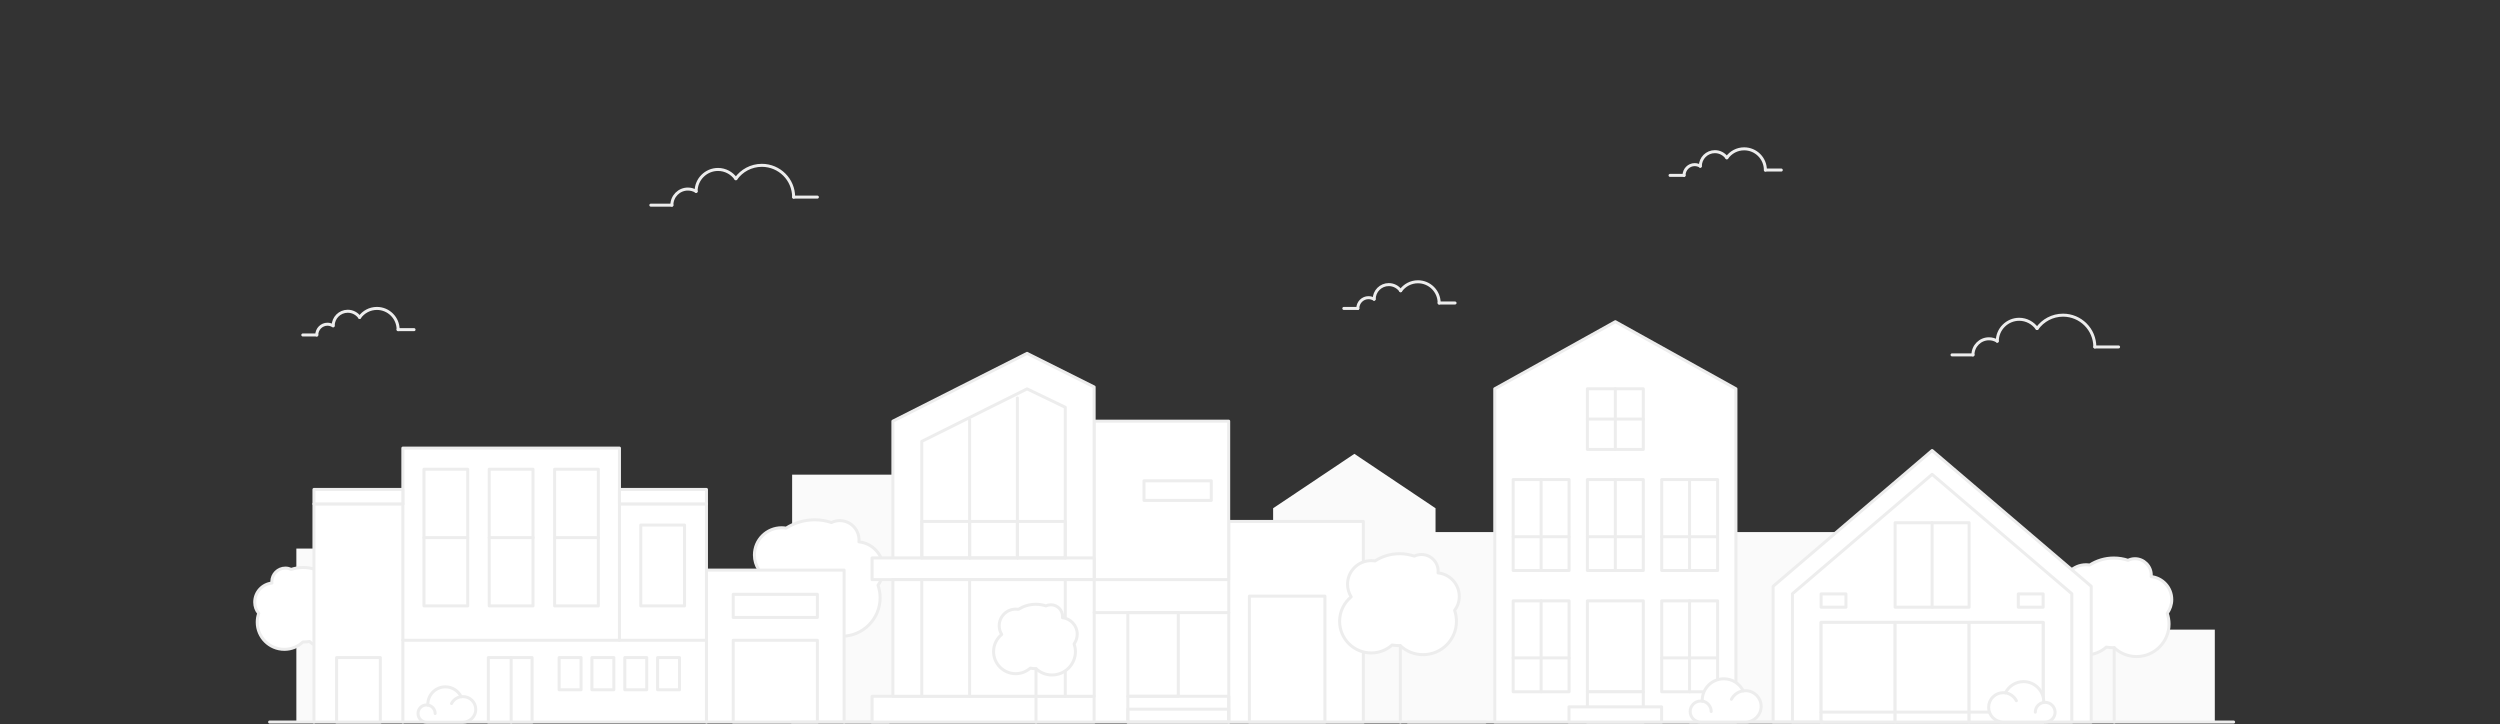 <svg xmlns="http://www.w3.org/2000/svg" xmlns:xlink="http://www.w3.org/1999/xlink" id="Layer_1" x="0px" y="0px" viewBox="0 0 2486 720" style="enable-background:new 0 0 2486 720;" xml:space="preserve"><rect x="0" y="0" width="2486" height="720" fill="#333333" stroke="none"/><style type="text/css">	.st0{fill:#FFFFFF;}	.st1{fill:#FAFAFA;}	.st2{fill:#FFFFFF;stroke:#EDEDED;stroke-width:3;stroke-linecap:round;stroke-linejoin:round;stroke-miterlimit:10;}	.st3{fill:none;stroke:#EDEDED;stroke-width:3;stroke-linecap:round;stroke-linejoin:round;stroke-miterlimit:10;}</style><g id="&#x421;&#x43B;&#x43E;&#x439;_2"></g><g id="&#x421;&#x43B;&#x43E;&#x439;_1">	<g>		<rect x="1005.5" y="529.1" class="st0" width="216.4" height="188.9"></rect>		<g>			<rect x="787.7" y="472" class="st1" width="117.8" height="246"></rect>			<polygon class="st1" points="1266,718 1427.5,718 1427.5,505.4 1346.8,451.3 1266,505.4    "></polygon>			<rect x="874" y="550.9" class="st1" width="160" height="167.1"></rect>			<rect x="294.7" y="545.5" class="st1" width="176.1" height="172.5"></rect>			<g>				<path class="st2" d="M878.4,565.8c0-14-10.6-25.6-24.3-27c0.1-0.6,0.1-1.3,0.1-1.9c0-10.6-8.6-19.2-19.2-19.2     c-2.9,0-5.7,0.7-8.2,1.9c-5.3-1.8-10.9-2.7-16.7-2.7c-10.5,0-20.2,3.1-28.4,8.3c-1.4-0.2-2.9-0.4-4.4-0.4     c-15,0-27.1,12.1-27.1,27.1c0,5.3,1.5,10.2,4.2,14.4c-8.1,6.7-13.3,16.8-13.3,28.1c0,20,16.2,36.3,36.3,36.3     c9.2,0,17.5-3.4,23.9-9.1c2.9,0.5,5.8,0.7,8.8,0.7c0.2,0,0.4,0,0.6,0c6.9,6.4,16,10.4,26.2,10.4c21.2,0,38.3-17.2,38.3-38.3     c0-4.4-0.8-8.6-2.1-12.5C876.4,577.4,878.4,571.8,878.4,565.8z"></path>				<path class="st2" d="M253.3,598.8c0-9.9,7.5-18,17.1-19c0-0.4-0.1-0.9-0.1-1.4c0-7.4,6-13.5,13.5-13.5c2.1,0,4,0.5,5.8,1.3     c3.7-1.2,7.6-1.9,11.8-1.9c7.4,0,14.2,2.1,20,5.8c1-0.2,2-0.3,3.1-0.3c10.5,0,19.1,8.5,19.1,19.1c0,3.7-1.1,7.2-2.9,10.1     c5.7,4.7,9.4,11.8,9.4,19.8c0,14.1-11.4,25.5-25.5,25.5c-6.5,0-12.4-2.4-16.8-6.4c-2,0.3-4.1,0.5-6.2,0.5c-0.1,0-0.3,0-0.4,0     c-4.8,4.5-11.3,7.3-18.4,7.3c-14.9,0-27-12.1-27-27c0-3.1,0.5-6,1.5-8.8C254.7,606.9,253.3,603,253.3,598.8z"></path>				<rect x="702.5" y="566.9" class="st2" width="136.9" height="151.1"></rect>				<polygon class="st2" points="702.5,501.1 702.5,718 312.2,718 312.2,501.1 400.6,501.1 400.6,445.6 616,445.6 616,501.1     "></polygon>				<line class="st3" x1="400.6" y1="501.1" x2="400.6" y2="718"></line>				<rect x="421.6" y="466.6" class="st2" width="43.5" height="135.9"></rect>				<rect x="486.5" y="466.6" class="st2" width="43.5" height="135.9"></rect>				<rect x="551.5" y="466.6" class="st2" width="43.5" height="135.9"></rect>				<rect x="637.2" y="522.1" class="st2" width="43.5" height="80.4"></rect>				<rect x="556" y="653.9" class="st2" width="21.8" height="32"></rect>				<rect x="588.6" y="653.9" class="st2" width="21.8" height="32"></rect>				<rect x="621.3" y="653.9" class="st2" width="21.8" height="32"></rect>				<rect x="653.9" y="653.9" class="st2" width="21.8" height="32"></rect>				<rect x="334.7" y="653.9" class="st2" width="43.5" height="64.1"></rect>				<rect x="485.6" y="653.9" class="st2" width="43.5" height="64.1"></rect>				<rect x="729.1" y="636.7" class="st2" width="83.7" height="81.3"></rect>				<line class="st3" x1="702.5" y1="636.7" x2="400.6" y2="636.7"></line>				<g>					<path class="st2" d="M424.1,701c0.4,0,0.8,0,1.3,0.1c0-0.2,0-0.4,0-0.6c0-9.7,7.8-17.5,17.5-17.5c6.9,0,12.8,4,15.7,9.8      c0.6-0.1,1.2-0.1,1.8-0.1c7,0,12.7,5.7,12.7,12.7s-5.7,12.7-12.7,12.7h-36.2c-4.7,0-8.5-3.8-8.5-8.5      C415.6,704.8,419.4,701,424.1,701z"></path>					<path class="st3" d="M458.5,692.8c-4.2,0.6-7.7,3.2-9.5,6.8"></path>					<path class="st3" d="M432.7,709.5c0-4.3-3.2-7.8-7.3-8.4"></path>				</g>				<rect x="729.1" y="591" class="st2" width="83.7" height="23"></rect>				<line class="st3" x1="616" y1="501.1" x2="616" y2="636.7"></line>				<line class="st3" x1="312.2" y1="718" x2="268.1" y2="718"></line>				<line class="st3" x1="883.5" y1="718" x2="839.4" y2="718"></line>				<line class="st3" x1="508.3" y1="653.9" x2="508.3" y2="718"></line>				<line class="st3" x1="421.6" y1="534.6" x2="465.1" y2="534.6"></line>				<line class="st3" x1="486.5" y1="534.6" x2="530.1" y2="534.6"></line>				<line class="st3" x1="551.5" y1="534.6" x2="595" y2="534.6"></line>				<rect x="312.2" y="486.7" class="st2" width="88.4" height="14.4"></rect>				<rect x="616" y="486.7" class="st2" width="86.5" height="14.4"></rect>			</g>			<rect x="1391.6" y="529.1" class="st1" width="288.6" height="188.9"></rect>			<rect x="1680.2" y="529.1" class="st1" width="197.7" height="188.9"></rect>			<rect x="2048.2" y="626.1" class="st1" width="154.2" height="91.9"></rect>			<g>				<path class="st2" d="M2159.6,596.2c0-11.9-9-21.6-20.5-22.8c0.1-0.5,0.1-1.1,0.1-1.6c0-8.9-7.3-16.2-16.2-16.2     c-2.5,0-4.8,0.6-6.9,1.6c-4.4-1.5-9.2-2.3-14.1-2.3c-8.8,0-17.1,2.6-24,7c-1.2-0.2-2.4-0.3-3.7-0.3c-12.7,0-22.9,10.3-22.9,22.9     c0,4.5,1.3,8.6,3.5,12.2c-6.9,5.6-11.3,14.2-11.3,23.8c0,16.9,13.7,30.7,30.7,30.7c7.8,0,14.8-2.9,20.2-7.7     c2.4,0.4,4.9,0.6,7.4,0.6c0.2,0,0.3,0,0.5,0c5.8,5.4,13.6,8.8,22.1,8.8c17.9,0,32.4-14.5,32.4-32.4c0-3.7-0.7-7.3-1.8-10.6     C2157.9,605.9,2159.6,601.2,2159.6,596.2z"></path>				<line class="st3" x1="2102.4" y1="644" x2="2102.4" y2="718"></line>				<line class="st3" x1="2221.1" y1="718" x2="1680.7" y2="718"></line>				<polygon class="st2" points="2079.5,583 2079.5,718 1763.2,718 1763.2,583 1921.3,448     "></polygon>				<polygon class="st2" points="2060.2,590.4 2060.2,718 1782.4,718 1782.4,590.4 1921.3,471.7     "></polygon>				<rect x="1810.9" y="618.9" class="st2" width="220.8" height="99.1"></rect>				<rect x="1810.9" y="618.9" class="st2" width="73.6" height="99.1"></rect>				<rect x="1884.5" y="618.9" class="st2" width="73.6" height="99.1"></rect>				<rect x="1884.5" y="519.8" class="st2" width="73.6" height="84"></rect>				<rect x="1958.1" y="618.9" class="st2" width="73.6" height="99.1"></rect>				<line class="st3" x1="1921.3" y1="519.8" x2="1921.3" y2="603.8"></line>				<rect x="2007" y="590.6" class="st2" width="24.7" height="13.2"></rect>				<rect x="1810.9" y="590.6" class="st2" width="24.7" height="13.2"></rect>				<line class="st3" x1="1810.9" y1="708.1" x2="2031.7" y2="708.1"></line>				<g>					<path class="st2" d="M2033.7,698.4c-0.5,0-1,0-1.4,0.1c0-0.2,0-0.4,0-0.6c0-11.1-9-20.1-20.1-20.1c-7.9,0-14.8,4.6-18,11.2      c-0.7-0.1-1.4-0.2-2.1-0.2c-8.1,0-14.6,6.5-14.6,14.6s6.5,14.6,14.6,14.6h41.7c5.4,0,9.8-4.4,9.8-9.8      C2043.5,702.8,2039.1,698.4,2033.7,698.4z"></path>					<path class="st3" d="M1994.1,688.9c4.8,0.7,8.8,3.7,11,7.9"></path>					<path class="st3" d="M2023.9,708.2c0-4.9,3.6-9,8.4-9.7"></path>				</g>			</g>			<g>				<line class="st3" x1="1400.2" y1="718" x2="1812.4" y2="718"></line>				<polygon class="st2" points="1486.4,386.6 1606.3,319.9 1726.2,386.6 1726.2,718 1486.4,718     "></polygon>				<rect x="1578.5" y="386.6" class="st2" width="55.6" height="60.3"></rect>				<rect x="1578.5" y="476.9" class="st2" width="55.6" height="90.4"></rect>				<line class="st3" x1="1606.3" y1="386.6" x2="1606.3" y2="446.8"></line>				<line class="st3" x1="1606.3" y1="476.9" x2="1606.3" y2="567.3"></line>				<g>					<rect x="1504.7" y="476.9" class="st2" width="55.6" height="90.4"></rect>					<line class="st3" x1="1532.5" y1="476.9" x2="1532.5" y2="567.3"></line>				</g>				<line class="st3" x1="1634.1" y1="416.7" x2="1578.5" y2="416.7"></line>				<g>					<rect x="1652.4" y="476.9" class="st2" width="55.6" height="90.4"></rect>					<line class="st3" x1="1680.1" y1="476.9" x2="1680.1" y2="567.3"></line>				</g>				<line class="st3" x1="1504.7" y1="533.7" x2="1560.2" y2="533.7"></line>				<line class="st3" x1="1578.5" y1="533.7" x2="1634.1" y2="533.7"></line>				<line class="st3" x1="1652.4" y1="533.7" x2="1707.9" y2="533.7"></line>				<rect x="1578.5" y="597.5" class="st2" width="55.6" height="90.4"></rect>				<g>					<rect x="1504.7" y="597.5" class="st2" width="55.6" height="90.4"></rect>					<line class="st3" x1="1532.5" y1="597.5" x2="1532.5" y2="687.9"></line>				</g>				<g>					<rect x="1652.4" y="597.5" class="st2" width="55.6" height="90.4"></rect>					<line class="st3" x1="1680.1" y1="597.5" x2="1680.1" y2="687.9"></line>				</g>				<line class="st3" x1="1504.7" y1="654.2" x2="1560.2" y2="654.2"></line>				<line class="st3" x1="1652.4" y1="654.2" x2="1707.9" y2="654.2"></line>				<rect x="1578.5" y="687.9" class="st2" width="55.6" height="30.1"></rect>				<rect x="1560.2" y="702.9" class="st2" width="92.1" height="15.1"></rect>				<g>					<path class="st2" d="M1691.2,697.1c0.5,0,1,0.1,1.5,0.1c0-0.2,0-0.5,0-0.7c0-11.9,9.6-21.5,21.5-21.5c8.5,0,15.7,4.9,19.3,12      c0.7-0.1,1.5-0.2,2.2-0.2c8.6,0,15.6,7,15.6,15.6s-7,15.6-15.6,15.6h-44.5c-5.8,0-10.5-4.7-10.5-10.5      C1680.7,701.8,1685.4,697.1,1691.2,697.1z"></path>					<path class="st3" d="M1733.4,687c-5.1,0.7-9.4,4-11.7,8.4"></path>					<path class="st3" d="M1701.6,707.5c0-5.3-3.9-9.6-8.9-10.4"></path>				</g>			</g>			<g>				<line class="st3" x1="1476.9" y1="718" x2="787.7" y2="718"></line>				<rect x="1221.9" y="518.5" class="st2" width="133.8" height="199.5"></rect>				<rect x="1088" y="418.8" class="st2" width="133.8" height="157.6"></rect>				<polygon class="st2" points="1088,384.8 1088,576.4 887.9,576.4 887.9,418.8 1021.3,351.4     "></polygon>				<rect x="867.2" y="692.4" class="st2" width="220.8" height="25.6"></rect>				<rect x="867.2" y="554.8" class="st2" width="220.8" height="21.6"></rect>				<rect x="887.9" y="576.4" class="st2" width="200.2" height="116"></rect>				<line class="st3" x1="1088" y1="609.2" x2="1221.9" y2="609.2"></line>				<rect x="1137.6" y="478.1" class="st2" width="66.9" height="19.5"></rect>				<line class="st3" x1="916.6" y1="692.4" x2="916.6" y2="576.4"></line>				<polyline class="st3" points="916.6,554.8 916.6,438.9 1021.3,386.7 1059.3,405 1059.3,554.8     "></polyline>				<line class="st3" x1="1059.3" y1="576.4" x2="1059.3" y2="692.4"></line>				<rect x="1242.4" y="592.8" class="st3" width="75.1" height="125.2"></rect>				<rect x="1121.5" y="692.4" class="st3" width="100.4" height="25.6"></rect>				<rect x="1121.5" y="705.2" class="st3" width="100.4" height="12.8"></rect>				<rect x="1121.5" y="609.2" class="st3" width="50.2" height="83.2"></rect>				<rect x="916.6" y="518.5" class="st3" width="47.6" height="36.3"></rect>				<rect x="964.2" y="518.5" class="st3" width="47.6" height="36.3"></rect>				<rect x="1011.7" y="518.5" class="st3" width="47.6" height="36.3"></rect>				<line class="st3" x1="964.2" y1="417.4" x2="964.2" y2="554.8"></line>				<line class="st3" x1="964.2" y1="576.4" x2="964.2" y2="692.4"></line>				<line class="st3" x1="1011.7" y1="395.8" x2="1011.7" y2="554.8"></line>				<path class="st2" d="M1071.2,630.6c0-8.5-6.5-15.5-14.7-16.4c0-0.4,0.1-0.8,0.1-1.2c0-6.4-5.2-11.6-11.6-11.6     c-1.8,0-3.5,0.4-5,1.1c-3.2-1.1-6.6-1.6-10.1-1.6c-6.3,0-12.2,1.9-17.2,5c-0.9-0.1-1.7-0.2-2.6-0.2c-9.1,0-16.5,7.4-16.5,16.5     c0,3.2,0.9,6.2,2.5,8.7c-4.9,4-8.1,10.2-8.1,17c0,12.2,9.9,22,22,22c5.6,0,10.6-2.1,14.5-5.5c1.7,0.3,3.5,0.5,5.3,0.5     c0.1,0,0.2,0,0.4,0c4.2,3.9,9.7,6.3,15.9,6.3c12.8,0,23.3-10.4,23.3-23.3c0-2.7-0.5-5.2-1.3-7.6     C1070,637.6,1071.2,634.2,1071.2,630.6z"></path>				<line class="st3" x1="1030.2" y1="664.9" x2="1030.2" y2="718"></line>			</g>			<g>				<path class="st2" d="M1451.1,593.1c0-12.2-9.2-22.2-21.1-23.4c0.1-0.5,0.1-1.1,0.1-1.7c0-9.2-7.4-16.6-16.6-16.6     c-2.6,0-5,0.6-7.1,1.6c-4.6-1.5-9.4-2.4-14.5-2.4c-9.1,0-17.5,2.6-24.6,7.2c-1.2-0.2-2.5-0.3-3.8-0.3c-13,0-23.5,10.5-23.5,23.5     c0,4.6,1.3,8.8,3.6,12.5c-7,5.8-11.5,14.5-11.5,24.3c0,17.4,14.1,31.5,31.5,31.5c8,0,15.2-3,20.7-7.9c2.5,0.4,5,0.6,7.6,0.6     c0.2,0,0.3,0,0.5,0c5.9,5.6,13.9,9,22.7,9c18.4,0,33.2-14.9,33.2-33.2c0-3.8-0.7-7.4-1.8-10.9     C1449.4,603.1,1451.1,598.3,1451.1,593.1z"></path>				<line class="st3" x1="1392.5" y1="642.1" x2="1392.5" y2="718"></line>			</g>			<g>				<path class="st3" d="M315,333.1c0-5.9,4.8-10.7,10.6-10.7c2,0,3.9,0.6,5.5,1.5"></path>				<line class="st3" x1="315" y1="333.1" x2="301.1" y2="333.1"></line>				<path class="st3" d="M357.6,315.6c-2.6-3.7-7-6.1-11.8-6.1c-8,0-14.5,6.5-14.5,14.5"></path>				<path class="st3" d="M395.9,327.8c0-11.7-9.5-21.1-21.1-21.1c-7.1,0-13.4,3.5-17.2,8.9"></path>				<line class="st3" x1="395.9" y1="327.8" x2="411.7" y2="327.8"></line>			</g>			<g>				<path class="st3" d="M1350.2,306.7c0-5.9,4.8-10.7,10.6-10.7c2,0,3.9,0.6,5.5,1.5"></path>				<line class="st3" x1="1350.2" y1="306.7" x2="1336.3" y2="306.7"></line>				<path class="st3" d="M1392.8,289.1c-2.6-3.7-7-6.1-11.8-6.1c-8,0-14.5,6.5-14.5,14.5"></path>				<path class="st3" d="M1431.1,301.3c0-11.7-9.5-21.1-21.1-21.1c-7.1,0-13.4,3.5-17.2,8.9"></path>				<line class="st3" x1="1431.1" y1="301.3" x2="1446.9" y2="301.3"></line>			</g>			<g>				<path class="st3" d="M1674.6,174.4c0-5.9,4.8-10.7,10.6-10.7c2,0,3.9,0.6,5.5,1.5"></path>				<line class="st3" x1="1674.6" y1="174.4" x2="1660.7" y2="174.4"></line>				<path class="st3" d="M1717.1,156.9c-2.6-3.7-7-6.1-11.8-6.1c-8,0-14.5,6.5-14.5,14.5"></path>				<path class="st3" d="M1755.5,169.1c0-11.7-9.5-21.1-21.1-21.1c-7.1,0-13.4,3.5-17.2,8.9"></path>				<line class="st3" x1="1755.5" y1="169.1" x2="1771.3" y2="169.1"></line>			</g>			<g>				<path class="st3" d="M668.1,204c0-8.8,7.1-16,15.9-16c3,0,5.8,0.8,8.2,2.3"></path>				<line class="st3" x1="668.1" y1="204" x2="647.2" y2="204"></line>				<path class="st3" d="M731.7,177.7c-3.9-5.5-10.4-9.2-17.7-9.2c-12,0-21.8,9.8-21.8,21.8"></path>				<path class="st3" d="M789.2,196c0-17.5-14.2-31.6-31.6-31.6c-10.7,0-20.1,5.3-25.8,13.3"></path>				<line class="st3" x1="789.2" y1="196" x2="812.8" y2="196"></line>			</g>			<g>				<path class="st3" d="M1961.9,352.9c0-8.8,7.1-16,15.9-16c3,0,5.8,0.8,8.2,2.3"></path>				<line class="st3" x1="1961.9" y1="352.9" x2="1941.1" y2="352.9"></line>				<path class="st3" d="M2025.6,326.7c-3.9-5.5-10.4-9.2-17.7-9.2c-12,0-21.8,9.8-21.8,21.8"></path>				<path class="st3" d="M2083.1,345c0-17.5-14.2-31.6-31.6-31.6c-10.7,0-20.1,5.3-25.8,13.3"></path>				<line class="st3" x1="2083.1" y1="345" x2="2106.7" y2="345"></line>			</g>		</g>	</g></g></svg>